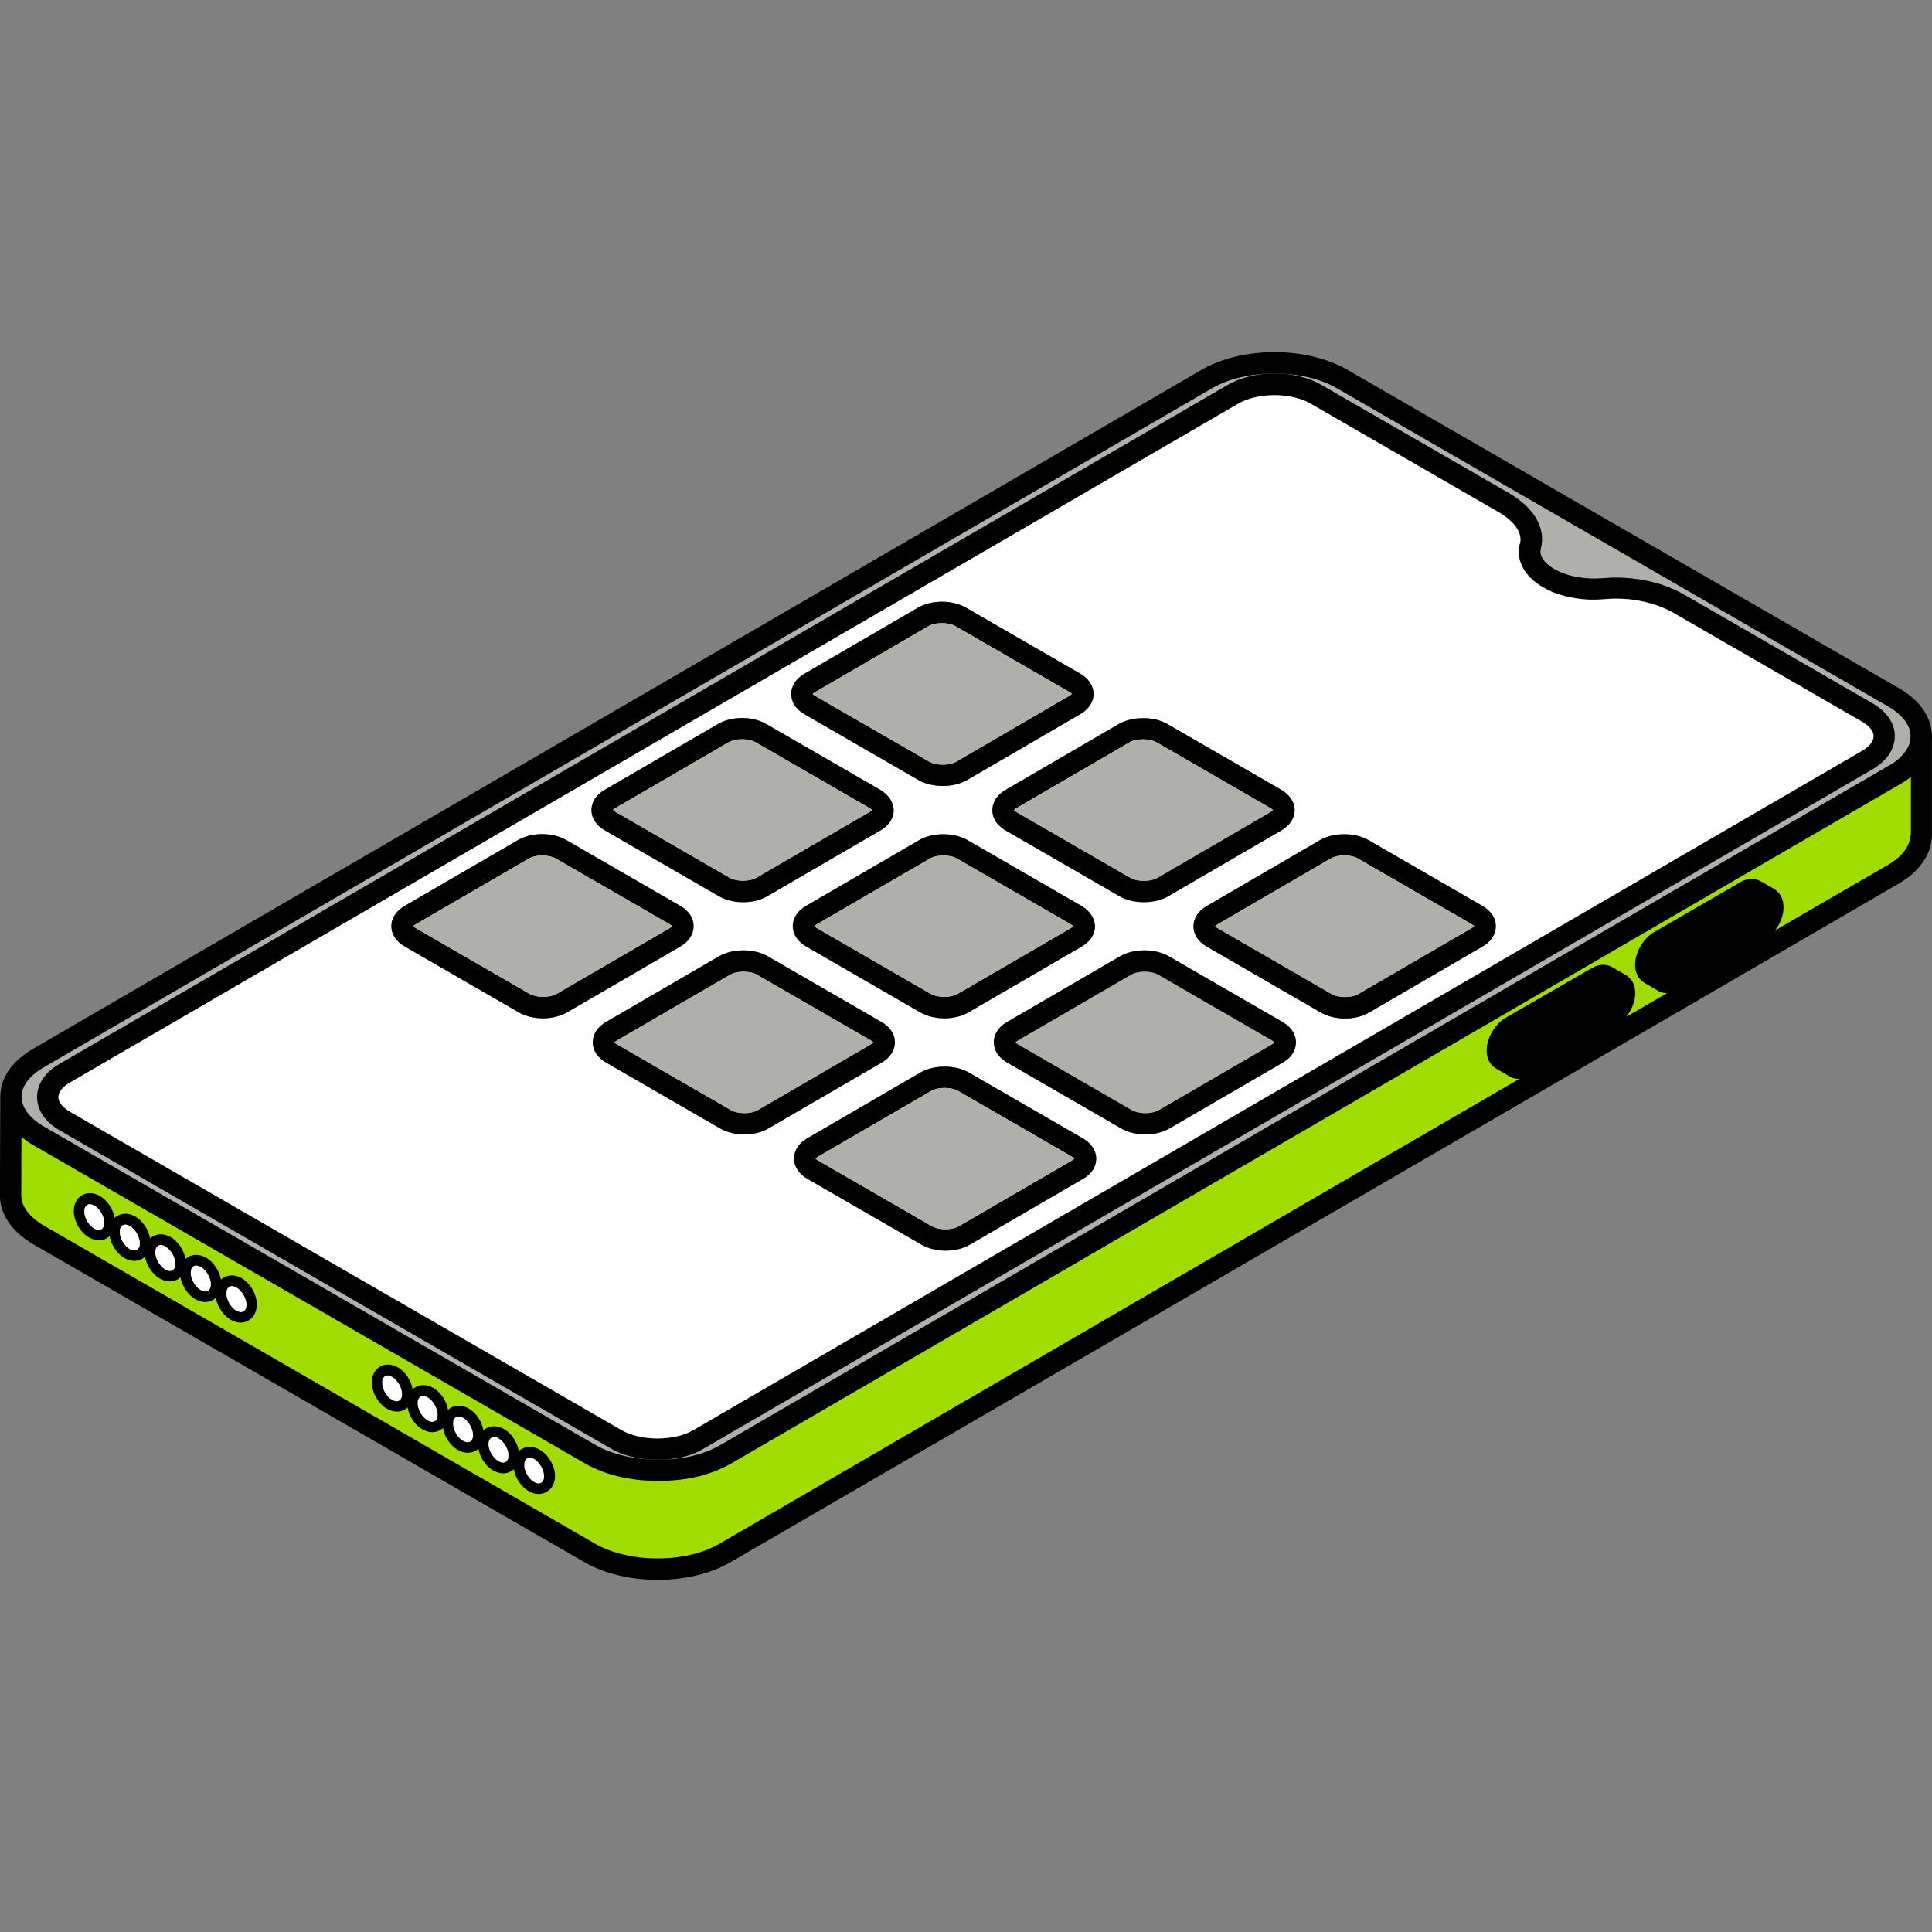 <?xml version="1.0" encoding="UTF-8"?>
<svg xmlns="http://www.w3.org/2000/svg" id="Layer_1" data-name="Layer 1" version="1.1" viewBox="0 0 1080 1080">
  <rect x="0" y="0" width="1080" height="1080" fill="#808080" stroke="none"/>
  <defs>
    <style>
      .cls-1 {
        fill: #adb6bb;
      }

      .cls-1, .cls-2, .cls-3, .cls-4, .cls-5 {
        stroke-width: 0px;
      }

      .cls-2 {
        fill: #000;
      }

      .cls-3 {
        fill: #afb0ab;
      }

      .cls-4 {
        fill: #a1dc00;
      }

      .cls-5 {
        fill: #fff;
      }
    </style>
  </defs>
  <path class="cls-3" d="M1068.05,411.15q0-.1,0,0c-.3-5.9-4.8-11.7-12.8-16.3l-308-177.8c-18.9-10.9-50.8-10.9-69.6,0L24.55,596.55c-7.7,4.5-12.1,10.1-12.5,15.8h0v.7c0,6.1,4.6,12.1,12.8,16.9l308,177.8c8.3,4.8,19.1,7.5,30.3,8.1-.3,0-.6,0-.9-.1h-.3c-.2,0-.4,0-.6-.1-.3,0-.6-.1-.9-.1-.6-.1-1.1-.1-1.6-.2-1-.2-2-.3-3.1-.5-.3-.1-.7-.1-1-.2-.2,0-.5-.1-.7-.2-.3-.1-.6-.1-.9-.2-.2,0-.3-.1-.5-.1-.3-.1-.6-.2-.9-.2-1.1-.3-2.2-.6-3.2-1-.4-.2-.9-.3-1.3-.5-.3-.1-.7-.3-1-.4-.3-.1-.7-.3-1-.4-.2-.1-.4-.2-.6-.3-.3-.1-.6-.3-.9-.4-.8-.4-1.7-.8-2.4-1.3L33.35,631.85c-8.1-4.7-12.6-11.3-12.6-18.6s4.4-13.8,12.5-18.5L686.35,215.15c14.6-8.5,37.6-8.5,52.3,0l105,60.6c14,8.1,20.6,19.5,17.7,30.7v.2c-1.1,3.8,1.7,8.1,7.4,11.4,7.2,4.2,17.6,6.1,27.8,5.1.6-.1,1.2-.1,1.8-.1,5.9-.4,11.9-.1,17.8.8h0c.8.1,1.7.3,2.5.4,1.7.3,3.3.7,4.9,1.1.8.2,1.6.4,2.4.6h0c1.6.5,3.2,1,4.7,1.5,3.9,1.4,7.5,3,10.9,5l105,60.6c4.1,2.4,7.2,5.2,9.4,8.3,2.1,3.1,3.3,6.6,3.3,10.3,0,7.3-4.4,13.8-12.5,18.5l-653.1,379.5c-.8.5-1.7.9-2.5,1.4-.3.1-.5.2-.8.4-.2.1-.5.2-.8.4-.2.1-.3.2-.5.2-.3.2-.7.3-1,.4-.6.2-1.3.5-1.9.7-.5.2-1,.3-1.4.5-.5.2-1,.3-1.5.4-.1,0-.2.1-.3.1-1,.3-2,.5-3,.7h-.2c-.6.1-1.1.2-1.7.3-.4.1-.9.2-1.3.2-.3.1-.6.1-.8.1-.4.1-.8.1-1.2.2h-.1c-.6.1-1.1.1-1.7.2-.5,0-1,.1-1.5.1h-.3c.7,0,1.4-.1,2.1-.1,1.3-.1,2.7-.2,4-.3.7-.1,1.4-.2,2.1-.3.5-.1,1.1-.2,1.6-.2,1.5-.2,3-.5,4.4-.8h0c.8-.2,1.6-.3,2.3-.5,5.4-1.3,10.4-3.3,14.8-5.8l515.8-299.8,137.2-79.7c.5-.3,1-.6,1.5-.9h.1c.7-.4,1.4-.9,2-1.3h0c.6-.5,1.2-.9,1.8-1.4h0c.3-.2.6-.5.9-.8.2-.2.5-.5.7-.7,3.6-3.6,5.6-7.5,5.6-11.5v-.7ZM363.15,815.85c1.5.1,2.9.2,4.4.2.9,0,1.8,0,2.8-.1-2.4.1-4.8.1-7.2-.1Z"></path>
  <path class="cls-2" d="M1055.95,401.35c-2.1-3.1-5.3-6-9.4-8.3l-105-60.6c-3.3-1.9-7-3.6-10.9-5-1.5-.6-3.1-1.1-4.7-1.5h0c-.8-.2-1.6-.4-2.4-.6-1.6-.4-3.3-.8-4.9-1.1-.8-.2-1.7-.3-2.5-.4h0c-5.9-.9-11.9-1.2-17.8-.8-.6,0-1.2.1-1.8.1-10.2,1-20.6-.9-27.8-5.1-5.7-3.3-8.5-7.6-7.4-11.4v-.2c2.9-11.2-3.8-22.6-17.7-30.7l-105-60.6c-14.7-8.5-37.6-8.5-52.3,0L33.25,594.75c-8.1,4.7-12.5,11.3-12.5,18.5,0,7.3,4.5,13.9,12.6,18.6l308,177.8c.8.5,1.6.9,2.4,1.3.3.2.6.3.9.4.2.1.4.2.6.3.3.2.7.3,1,.4.3.1.7.3,1,.4.4.2.9.3,1.3.5,1,.4,2.1.7,3.2,1,.3.1.6.2.9.2.2,0,.3.1.5.1.3.1.6.1.9.2.2.1.5.1.7.2.3.1.7.1,1,.2,1,.2,2,.4,3.1.5.5.1,1.1.2,1.6.2.3,0,.6.1.9.1.2,0,.4,0,.6.1h.3c.3,0,.6,0,.9.1,2.4.1,4.8.2,7.1.1h1.1c.5,0,1-.1,1.5-.1.6,0,1.1-.1,1.7-.2h.1c.4,0,.8-.1,1.2-.2.3,0,.6-.1.8-.1.4-.1.9-.1,1.3-.2.6-.1,1.1-.2,1.7-.3h.2c1-.2,2-.4,3-.7.1,0,.2-.1.3-.1.5-.1,1-.3,1.5-.4.5-.1,1-.3,1.4-.5.6-.2,1.3-.5,1.9-.7.3-.1.7-.3,1-.4.2-.1.4-.1.5-.2.3-.1.5-.2.8-.4.3-.1.5-.2.8-.4.9-.4,1.7-.9,2.5-1.4l653.1-379.6c8.1-4.7,12.5-11.3,12.5-18.5.1-3.6-1-7-3.2-10.2ZM1040.75,419.85l-653.1,379.6c-10.9,6.3-29.4,6.3-40.3,0L39.35,621.65c-4.3-2.5-6.7-5.5-6.7-8.3s2.4-5.8,6.6-8.2L692.35,225.55c5.4-3.2,12.8-4.7,20.1-4.7s14.7,1.6,20.2,4.7l105,60.6c1.1.7,2.2,1.3,3.2,2,1.7,1.2,3.1,2.4,4.3,3.6.5.5,1,1,1.4,1.5.1.2.3.3.4.5,1.3,1.7,2.2,3.3,2.6,4.8.1.3.2.6.2.9,0,.2.1.3.1.4.2,1,.2,1.9.1,2.7,0,.3-.1.6-.2.9-.9,3-.9,6.1-.2,9.1.1.5.2.9.4,1.4.4,1.4,1,2.7,1.8,4,.3.4.5.9.8,1.3,2.3,3.4,5.7,6.5,10.1,9,1,.6,2,1.1,3,1.6s2.1,1,3.2,1.4c.6.2,1.1.4,1.7.6.7.2,1.4.5,2.2.7.6.2,1.1.3,1.7.5,1.1.3,2.3.6,3.4.8.6.1,1.2.2,1.8.3h0c1.9.3,3.8.6,5.7.8.5,0,1,.1,1.5.1,1,.1,1.9.1,2.9.1h.1c2.6.1,5.2,0,7.8-.3,13.4-1.2,27.6,1.7,38.1,7.8l105,60.6c4.3,2.5,6.7,5.5,6.7,8.3-.1,2.9-2.5,5.9-6.7,8.3Z"></path>
  <path class="cls-5" d="M822.85,516.75l-63.7-36.8c-4-2.3-11.3-2.3-15.2,0l-63.4,36.9c-.7.4-1,.7-1.2,1,.2.2.6.6,1.3,1l63.7,36.8c4.1,2.4,11.2,2.4,15.2,0l63.4-36.9c.7-.4,1.1-.7,1.3-1-.3-.2-.7-.6-1.4-1ZM822.85,516.75l-63.7-36.8c-4-2.3-11.3-2.3-15.2,0l-63.4,36.9c-.7.4-1,.7-1.2,1,.2.2.6.6,1.3,1l63.7,36.8c4.1,2.4,11.2,2.4,15.2,0l63.4-36.9c.7-.4,1.1-.7,1.3-1-.3-.2-.7-.6-1.4-1ZM598.65,516.75l-63.7-36.8c-4-2.3-11.2-2.3-15.2,0l-63.3,36.8c-.7.4-1.1.7-1.3,1,.2.2.6.6,1.3,1l63.7,36.8c4.1,2.3,11.2,2.3,15.2,0l63.3-36.8c.7-.4,1.1-.7,1.2-1-.1-.2-.5-.6-1.2-1ZM710.35,451.85l-63.7-36.8c-4-2.3-11.3-2.3-15.2,0l-63.5,36.8c-.7.4-1.1.8-1.2,1,.2.2.6.6,1.3,1l63.7,36.8c4,2.3,11.2,2.3,15.2,0l63.4-36.9c.7-.4,1.1-.7,1.2-1-.1-.1-.4-.5-1.2-.9ZM822.85,516.75l-63.7-36.8c-4-2.3-11.3-2.3-15.2,0l-63.4,36.9c-.7.4-1,.7-1.2,1,.2.2.6.6,1.3,1l63.7,36.8c4.1,2.4,11.2,2.4,15.2,0l63.4-36.9c.7-.4,1.1-.7,1.3-1-.3-.2-.7-.6-1.4-1ZM822.85,516.75l-63.7-36.8c-4-2.3-11.3-2.3-15.2,0l-63.4,36.9c-.7.4-1,.7-1.2,1,.2.2.6.6,1.3,1l63.7,36.8c4.1,2.4,11.2,2.4,15.2,0l63.4-36.9c.7-.4,1.1-.7,1.3-1-.3-.2-.7-.6-1.4-1ZM598.65,516.75l-63.7-36.8c-4-2.3-11.2-2.3-15.2,0l-63.3,36.8c-.7.4-1.1.7-1.3,1,.2.2.6.6,1.3,1l63.7,36.8c4.1,2.3,11.2,2.3,15.2,0l63.3-36.8c.7-.4,1.1-.7,1.2-1-.1-.2-.5-.6-1.2-1ZM710.35,451.85l-63.7-36.8c-4-2.3-11.3-2.3-15.2,0l-63.5,36.8c-.7.4-1.1.8-1.2,1,.2.2.6.6,1.3,1l63.7,36.8c4,2.3,11.2,2.3,15.2,0l63.4-36.9c.7-.4,1.1-.7,1.2-1-.1-.1-.4-.5-1.2-.9ZM486.95,581.75l-63.7-36.8c-4-2.3-11.3-2.3-15.2,0l-63.3,36.8c-.7.4-1.1.7-1.3,1,.2.2.6.6,1.3,1l63.7,36.8c4.1,2.3,11.2,2.4,15.2,0l63.3-36.8c.7-.4,1.1-.7,1.2-1-.1-.3-.5-.6-1.2-1ZM598.65,516.75l-63.7-36.8c-4-2.3-11.2-2.3-15.2,0l-63.3,36.8c-.7.4-1.1.7-1.3,1,.2.2.6.6,1.3,1l63.7,36.8c4.1,2.3,11.2,2.3,15.2,0l63.3-36.8c.7-.4,1.1-.7,1.2-1-.1-.2-.5-.6-1.2-1ZM599.35,646.65l-63.7-36.8c-4-2.3-11.2-2.3-15.2,0l-63.3,36.8c-.7.4-1.1.7-1.3,1,.2.2.6.6,1.3,1l63.7,36.8c4.1,2.3,11.2,2.4,15.2,0l63.3-36.8c.7-.4,1.1-.7,1.3-1-.2-.2-.6-.6-1.3-1ZM710.35,451.85l-63.7-36.8c-4-2.3-11.3-2.3-15.2,0l-63.5,36.8c-.7.4-1.1.8-1.2,1,.2.2.6.6,1.3,1l63.7,36.8c4,2.3,11.2,2.3,15.2,0l63.4-36.9c.7-.4,1.1-.7,1.2-1-.1-.1-.4-.5-1.2-.9ZM822.85,516.75l-63.7-36.8c-4-2.3-11.3-2.3-15.2,0l-63.4,36.9c-.7.4-1,.7-1.2,1,.2.2.6.6,1.3,1l63.7,36.8c4.1,2.4,11.2,2.4,15.2,0l63.4-36.9c.7-.4,1.1-.7,1.3-1-.3-.2-.7-.6-1.4-1ZM822.85,516.75l-63.7-36.8c-4-2.3-11.3-2.3-15.2,0l-63.4,36.9c-.7.4-1,.7-1.2,1,.2.2.6.6,1.3,1l63.7,36.8c4.1,2.4,11.2,2.4,15.2,0l63.4-36.9c.7-.4,1.1-.7,1.3-1-.3-.2-.7-.6-1.4-1ZM599.35,646.65l-63.7-36.8c-4-2.3-11.2-2.3-15.2,0l-63.3,36.8c-.7.4-1.1.7-1.3,1,.2.2.6.6,1.3,1l63.7,36.8c4.1,2.3,11.2,2.4,15.2,0l63.3-36.8c.7-.4,1.1-.7,1.3-1-.2-.2-.6-.6-1.3-1ZM486.95,581.75l-63.7-36.8c-4-2.3-11.3-2.3-15.2,0l-63.3,36.8c-.7.4-1.1.7-1.3,1,.2.2.6.6,1.3,1l63.7,36.8c4.1,2.3,11.2,2.4,15.2,0l63.3-36.8c.7-.4,1.1-.7,1.2-1-.1-.3-.5-.6-1.2-1ZM598.65,516.75l-63.7-36.8c-4-2.3-11.2-2.3-15.2,0l-63.3,36.8c-.7.4-1.1.7-1.3,1,.2.2.6.6,1.3,1l63.7,36.8c4.1,2.3,11.2,2.3,15.2,0l63.3-36.8c.7-.4,1.1-.7,1.2-1-.1-.2-.5-.6-1.2-1ZM710.35,451.85l-63.7-36.8c-4-2.3-11.3-2.3-15.2,0l-63.5,36.8c-.7.4-1.1.8-1.2,1,.2.2.6.6,1.3,1l63.7,36.8c4,2.3,11.2,2.3,15.2,0l63.4-36.9c.7-.4,1.1-.7,1.2-1-.1-.1-.4-.5-1.2-.9ZM374.45,516.75l-63.8-36.8c-4.1-2.3-11.2-2.3-15.2,0l-63.3,36.8c-.7.4-1,.7-1.3,1,.2.2.6.6,1.3,1l63.7,36.8c4.1,2.3,11.2,2.3,15.2,0l63.3-36.8c.7-.4,1-.8,1.2-1,0-.2-.4-.6-1.1-1ZM486.15,451.85l-63.7-36.8c-4.1-2.3-11.2-2.3-15.2,0l-63.3,36.8c-.6.4-1,.7-1.3,1,.2.2.6.6,1.3,1l63.8,36.8c4.1,2.3,11.2,2.3,15.2,0l63.3-36.8c.7-.4,1.1-.7,1.2-1-.2-.2-.5-.6-1.3-1ZM486.95,581.75l-63.7-36.8c-4-2.3-11.3-2.3-15.2,0l-63.3,36.8c-.7.4-1.1.7-1.3,1,.2.2.6.6,1.3,1l63.7,36.8c4.1,2.3,11.2,2.4,15.2,0l63.3-36.8c.7-.4,1.1-.7,1.2-1-.1-.3-.5-.6-1.2-1ZM598.65,516.75l-63.7-36.8c-4-2.3-11.2-2.3-15.2,0l-63.3,36.8c-.7.4-1.1.7-1.3,1,.2.2.6.6,1.3,1l63.7,36.8c4.1,2.3,11.2,2.3,15.2,0l63.3-36.8c.7-.4,1.1-.7,1.2-1-.1-.2-.5-.6-1.2-1ZM599.35,646.65l-63.7-36.8c-4-2.3-11.2-2.3-15.2,0l-63.3,36.8c-.7.4-1.1.7-1.3,1,.2.2.6.6,1.3,1l63.7,36.8c4.1,2.3,11.2,2.4,15.2,0l63.3-36.8c.7-.4,1.1-.7,1.3-1-.2-.2-.6-.6-1.3-1ZM710.35,451.85l-63.7-36.8c-4-2.3-11.3-2.3-15.2,0l-63.5,36.8c-.7.4-1.1.8-1.2,1,.2.2.6.6,1.3,1l63.7,36.8c4,2.3,11.2,2.3,15.2,0l63.4-36.9c.7-.4,1.1-.7,1.2-1-.1-.1-.4-.5-1.2-.9ZM822.85,516.75l-63.7-36.8c-4-2.3-11.3-2.3-15.2,0l-63.4,36.9c-.7.4-1,.7-1.2,1,.2.2.6.6,1.3,1l63.7,36.8c4.1,2.4,11.2,2.4,15.2,0l63.4-36.9c.7-.4,1.1-.7,1.3-1-.3-.2-.7-.6-1.4-1ZM822.85,516.75l-63.7-36.8c-4-2.3-11.3-2.3-15.2,0l-63.4,36.9c-.7.4-1,.7-1.2,1,.2.2.6.6,1.3,1l63.7,36.8c4.1,2.4,11.2,2.4,15.2,0l63.4-36.9c.7-.4,1.1-.7,1.3-1-.3-.2-.7-.6-1.4-1ZM599.35,646.65l-63.7-36.8c-4-2.3-11.2-2.3-15.2,0l-63.3,36.8c-.7.4-1.1.7-1.3,1,.2.2.6.6,1.3,1l63.7,36.8c4.1,2.3,11.2,2.4,15.2,0l63.3-36.8c.7-.4,1.1-.7,1.3-1-.2-.2-.6-.6-1.3-1ZM486.95,581.75l-63.7-36.8c-4-2.3-11.3-2.3-15.2,0l-63.3,36.8c-.7.4-1.1.7-1.3,1,.2.2.6.6,1.3,1l63.7,36.8c4.1,2.3,11.2,2.4,15.2,0l63.3-36.8c.7-.4,1.1-.7,1.2-1-.1-.3-.5-.6-1.2-1ZM374.45,516.75l-63.8-36.8c-4.1-2.3-11.2-2.3-15.2,0l-63.3,36.8c-.7.4-1,.7-1.3,1,.2.2.6.6,1.3,1l63.7,36.8c4.1,2.3,11.2,2.3,15.2,0l63.3-36.8c.7-.4,1-.8,1.2-1,0-.2-.4-.6-1.1-1ZM486.15,451.85l-63.7-36.8c-4.1-2.3-11.2-2.3-15.2,0l-63.3,36.8c-.6.4-1,.7-1.3,1,.2.2.6.6,1.3,1l63.8,36.8c4.1,2.3,11.2,2.3,15.2,0l63.3-36.8c.7-.4,1.1-.7,1.2-1-.2-.2-.5-.6-1.3-1ZM598.65,516.75l-63.7-36.8c-4-2.3-11.2-2.3-15.2,0l-63.3,36.8c-.7.4-1.1.7-1.3,1,.2.2.6.6,1.3,1l63.7,36.8c4.1,2.3,11.2,2.3,15.2,0l63.3-36.8c.7-.4,1.1-.7,1.2-1-.1-.2-.5-.6-1.2-1ZM710.35,451.85l-63.7-36.8c-4-2.3-11.3-2.3-15.2,0l-63.5,36.8c-.7.4-1.1.8-1.2,1,.2.2.6.6,1.3,1l63.7,36.8c4,2.3,11.2,2.3,15.2,0l63.4-36.9c.7-.4,1.1-.7,1.2-1-.1-.1-.4-.5-1.2-.9ZM374.45,516.75l-63.8-36.8c-4.1-2.3-11.2-2.3-15.2,0l-63.3,36.8c-.7.4-1,.7-1.3,1,.2.2.6.6,1.3,1l63.7,36.8c4.1,2.3,11.2,2.3,15.2,0l63.3-36.8c.7-.4,1-.8,1.2-1,0-.2-.4-.6-1.1-1ZM486.15,451.85l-63.7-36.8c-4.1-2.3-11.2-2.3-15.2,0l-63.3,36.8c-.6.4-1,.7-1.3,1,.2.2.6.6,1.3,1l63.8,36.8c4.1,2.3,11.2,2.3,15.2,0l63.3-36.8c.7-.4,1.1-.7,1.2-1-.2-.2-.5-.6-1.3-1ZM486.95,581.75l-63.7-36.8c-4-2.3-11.3-2.3-15.2,0l-63.3,36.8c-.7.4-1.1.7-1.3,1,.2.2.6.6,1.3,1l63.7,36.8c4.1,2.3,11.2,2.4,15.2,0l63.3-36.8c.7-.4,1.1-.7,1.2-1-.1-.3-.5-.6-1.2-1ZM597.95,386.85l-63.7-36.8c-4.1-2.4-11.2-2.4-15.2,0l-63.5,36.9c-.7.4-1.1.7-1.3,1,.2.2.6.6,1.3,1l63.7,36.8c4,2.3,11.2,2.3,15.2,0l63.4-36.9c.7-.4,1.1-.7,1.2-1,0-.2-.4-.5-1.1-1ZM598.65,516.75l-63.7-36.8c-4-2.3-11.2-2.3-15.2,0l-63.3,36.8c-.7.4-1.1.7-1.3,1,.2.2.6.6,1.3,1l63.7,36.8c4.1,2.3,11.2,2.3,15.2,0l63.3-36.8c.7-.4,1.1-.7,1.2-1-.1-.2-.5-.6-1.2-1ZM599.35,646.65l-63.7-36.8c-4-2.3-11.2-2.3-15.2,0l-63.3,36.8c-.7.4-1.1.7-1.3,1,.2.2.6.6,1.3,1l63.7,36.8c4.1,2.3,11.2,2.4,15.2,0l63.3-36.8c.7-.4,1.1-.7,1.3-1-.2-.2-.6-.6-1.3-1ZM710.35,451.85l-63.7-36.8c-4-2.3-11.3-2.3-15.2,0l-63.5,36.8c-.7.4-1.1.8-1.2,1,.2.2.6.6,1.3,1l63.7,36.8c4,2.3,11.2,2.3,15.2,0l63.4-36.9c.7-.4,1.1-.7,1.2-1-.1-.1-.4-.5-1.2-.9ZM822.85,516.75l-63.7-36.8c-4-2.3-11.3-2.3-15.2,0l-63.4,36.9c-.7.4-1,.7-1.2,1,.2.2.6.6,1.3,1l63.7,36.8c4.1,2.4,11.2,2.4,15.2,0l63.4-36.9c.7-.4,1.1-.7,1.3-1-.3-.2-.7-.6-1.4-1ZM822.85,516.75l-63.7-36.8c-4-2.3-11.3-2.3-15.2,0l-63.4,36.9c-.7.4-1,.7-1.2,1,.2.2.6.6,1.3,1l63.7,36.8c4.1,2.4,11.2,2.4,15.2,0l63.4-36.9c.7-.4,1.1-.7,1.3-1-.3-.2-.7-.6-1.4-1ZM599.35,646.65l-63.7-36.8c-4-2.3-11.2-2.3-15.2,0l-63.3,36.8c-.7.4-1.1.7-1.3,1,.2.2.6.6,1.3,1l63.7,36.8c4.1,2.3,11.2,2.4,15.2,0l63.3-36.8c.7-.4,1.1-.7,1.3-1-.2-.2-.6-.6-1.3-1ZM486.95,581.75l-63.7-36.8c-4-2.3-11.3-2.3-15.2,0l-63.3,36.8c-.7.4-1.1.7-1.3,1,.2.2.6.6,1.3,1l63.7,36.8c4.1,2.3,11.2,2.4,15.2,0l63.3-36.8c.7-.4,1.1-.7,1.2-1-.1-.3-.5-.6-1.2-1ZM374.45,516.75l-63.8-36.8c-4.1-2.3-11.2-2.3-15.2,0l-63.3,36.8c-.7.4-1,.7-1.3,1,.2.2.6.6,1.3,1l63.7,36.8c4.1,2.3,11.2,2.3,15.2,0l63.3-36.8c.7-.4,1-.8,1.2-1,0-.2-.4-.6-1.1-1ZM486.15,451.85l-63.7-36.8c-4.1-2.3-11.2-2.3-15.2,0l-63.3,36.8c-.6.4-1,.7-1.3,1,.2.2.6.6,1.3,1l63.8,36.8c4.1,2.3,11.2,2.3,15.2,0l63.3-36.8c.7-.4,1.1-.7,1.2-1-.2-.2-.5-.6-1.3-1ZM597.95,386.85l-63.7-36.8c-4.1-2.4-11.2-2.4-15.2,0l-63.5,36.9c-.7.4-1.1.7-1.3,1,.2.2.6.6,1.3,1l63.7,36.8c4,2.3,11.2,2.3,15.2,0l63.4-36.9c.7-.4,1.1-.7,1.2-1,0-.2-.4-.5-1.1-1ZM598.65,516.75l-63.7-36.8c-4-2.3-11.2-2.3-15.2,0l-63.3,36.8c-.7.4-1.1.7-1.3,1,.2.2.6.6,1.3,1l63.7,36.8c4.1,2.3,11.2,2.3,15.2,0l63.3-36.8c.7-.4,1.1-.7,1.2-1-.1-.2-.5-.6-1.2-1ZM710.35,451.85l-63.7-36.8c-4-2.3-11.3-2.3-15.2,0l-63.5,36.8c-.7.4-1.1.8-1.2,1,.2.2.6.6,1.3,1l63.7,36.8c4,2.3,11.2,2.3,15.2,0l63.4-36.9c.7-.4,1.1-.7,1.2-1-.1-.1-.4-.5-1.2-.9ZM1040.65,403.35l-105-60.6c-10.5-6-24.7-9-38.1-7.8-2.6.2-5.2.3-7.8.3h-.1c-1,0-1.9-.1-2.9-.1-.5,0-1-.1-1.5-.1-1.9-.2-3.9-.4-5.7-.8h0c-.6-.1-1.2-.2-1.8-.3-1.1-.2-2.3-.5-3.4-.8-.6-.2-1.1-.3-1.7-.5-.7-.2-1.5-.5-2.2-.7-.6-.2-1.1-.4-1.7-.6-1.1-.4-2.2-.9-3.2-1.4s-2-1-3-1.6c-4.4-2.5-7.8-5.6-10.1-9-.3-.4-.6-.9-.8-1.3-.8-1.3-1.4-2.7-1.8-4-.2-.5-.3-.9-.4-1.4-.7-3-.7-6.1.2-9.1.1-.3.1-.6.2-.9.1-.8.1-1.7-.1-2.7,0-.1-.1-.3-.1-.4-.1-.3-.1-.6-.2-.9-.5-1.5-1.3-3.2-2.6-4.8-.1-.2-.3-.3-.4-.5-.4-.5-.9-1-1.4-1.5-1.2-1.2-2.6-2.4-4.3-3.6-1-.7-2-1.4-3.2-2l-105-60.6c-5.5-3.2-12.8-4.7-20.2-4.7-7.3,0-14.7,1.6-20.1,4.7L39.25,605.05c-4.2,2.4-6.6,5.4-6.6,8.2s2.4,5.8,6.7,8.3l308,177.8c11,6.3,29.4,6.3,40.3,0l653.1-379.6c4.2-2.4,6.6-5.4,6.5-8.2.1-2.7-2.3-5.7-6.6-8.2ZM652.55,404.75l63.7,36.8c2.3,1.4,4.2,3.1,5.4,5,1.3,1.9,1.9,4.1,1.9,6.3,0,4.5-2.7,8.6-7.3,11.3l-63.3,36.8c-3.8,2.2-8.7,3.3-13.6,3.3s-9.8-1.1-13.6-3.3l-63.7-36.8c-4.7-2.7-7.4-6.8-7.4-11.3s2.7-8.6,7.3-11.3l63.4-36.9c7.7-4.3,19.6-4.3,27.2.1ZM611.95,517.75c0,4.5-2.7,8.6-7.3,11.3l-63.3,36.8c-3.9,2.3-8.7,3.4-13.6,3.4-4.8,0-9.7-1.1-13.6-3.4l-63.7-36.8c-4.7-2.7-7.4-6.8-7.4-11.3,0-4.4,2.7-8.6,7.3-11.3l63.3-36.8c7.6-4.4,19.5-4.4,27.1,0l63.7,36.8c2.3,1.4,4.2,3.1,5.4,5,1.5,1.9,2.1,4.1,2.1,6.3ZM449.55,376.65l63.4-36.9c7.7-4.5,19.4-4.5,27.1,0l63.7,36.8c4.7,2.7,7.4,6.8,7.4,11.3s-2.7,8.6-7.3,11.3l-63.4,36.9c-3.8,2.2-8.7,3.3-13.6,3.3s-9.8-1.1-13.6-3.3l-63.7-36.8c-4.7-2.7-7.4-6.8-7.4-11.3.1-4.5,2.7-8.6,7.4-11.3ZM337.85,441.55l63.3-36.8c7.7-4.5,19.4-4.5,27.1,0l63.7,36.8c2.3,1.4,4.2,3.1,5.4,5,1.3,1.9,1.9,4.1,1.9,6.3,0,4.5-2.7,8.6-7.3,11.3l-63.1,36.8c-3.9,2.2-8.7,3.4-13.6,3.4-4.8,0-9.7-1.1-13.6-3.4l-63.7-36.8c-4.7-2.7-7.4-6.9-7.4-11.3,0-4.5,2.7-8.6,7.3-11.3ZM303.55,569.25c-4.8,0-9.7-1.1-13.6-3.4l-63.7-36.8c-4.7-2.7-7.4-6.8-7.4-11.3,0-4.4,2.7-8.5,7.4-11.3l63.3-36.8c7.7-4.5,19.4-4.5,27.2,0l63.7,36.8c4.7,2.7,7.4,6.8,7.4,11.3s-2.7,8.6-7.3,11.3l-63.3,36.8c-4,2.2-8.8,3.4-13.7,3.4ZM416.05,634.15c-4.8,0-9.7-1.1-13.6-3.4l-63.7-36.8c-4.7-2.7-7.4-6.8-7.4-11.3,0-4.4,2.7-8.6,7.3-11.3l63.3-36.8c7.6-4.4,19.5-4.4,27.2,0l63.7,36.8c4.7,2.7,7.4,6.8,7.4,11.3s-2.7,8.6-7.3,11.3l-63.3,36.8c-3.9,2.3-8.8,3.4-13.6,3.4ZM605.45,658.85l-63.3,36.8c-3.9,2.2-8.7,3.4-13.6,3.4-4.8,0-9.7-1.1-13.6-3.4l-63.8-36.7c-4.7-2.7-7.4-6.8-7.4-11.3,0-4.4,2.7-8.6,7.3-11.3l63.3-36.8c7.6-4.4,19.5-4.4,27.1,0l63.7,36.8h0c4.7,2.7,7.4,6.8,7.4,11.3.2,4.4-2.5,8.5-7.1,11.2ZM717.15,593.95l-63.3,36.8c-3.9,2.2-8.7,3.4-13.6,3.4-4.8,0-9.7-1.1-13.6-3.4l-63.7-36.8c-4.7-2.7-7.4-6.8-7.4-11.3,0-4.4,2.7-8.6,7.3-11.3l63.3-36.8c7.6-4.4,19.5-4.4,27.2,0l63.7,36.8c4.7,2.7,7.4,6.8,7.4,11.3s-2.6,8.6-7.3,11.3ZM828.85,529.05l-63.4,36.9c-3.9,2.3-8.7,3.4-13.6,3.4-4.8,0-9.7-1.1-13.6-3.4l-63.7-36.8c-4.7-2.7-7.4-6.8-7.4-11.3s2.7-8.6,7.3-11.3l63.4-36.9c7.6-4.4,19.5-4.4,27.2,0l63.7,36.8c2.3,1.4,4.2,3.1,5.5,5s1.9,4.1,1.9,6.3c.1,4.5-2.6,8.6-7.3,11.3ZM822.85,516.75l-63.7-36.8c-4-2.3-11.3-2.3-15.2,0l-63.4,36.9c-.7.4-1,.7-1.2,1,.2.2.6.6,1.3,1l63.7,36.8c4.1,2.4,11.2,2.4,15.2,0l63.4-36.9c.7-.4,1.1-.7,1.3-1-.3-.2-.7-.6-1.4-1ZM568.05,453.85l63.7,36.8c4,2.3,11.2,2.3,15.2,0l63.4-36.9c.7-.4,1.1-.7,1.2-1-.2-.2-.6-.6-1.3-1l-63.7-36.8c-4-2.3-11.3-2.3-15.2,0l-63.4,36.9c-.7.4-1.1.8-1.2,1,.2.2.6.6,1.3,1ZM599.35,646.65l-63.7-36.8c-4-2.3-11.2-2.3-15.2,0l-63.3,36.8c-.7.4-1.1.7-1.3,1,.2.2.6.6,1.3,1l63.7,36.8c4.1,2.3,11.2,2.4,15.2,0l63.3-36.8c.7-.4,1.1-.7,1.3-1-.2-.2-.6-.6-1.3-1ZM598.65,516.75l-63.7-36.8c-4-2.3-11.2-2.3-15.2,0l-63.3,36.8c-.7.4-1.1.7-1.3,1,.2.2.6.6,1.3,1l63.7,36.8c4.1,2.3,11.2,2.3,15.2,0l63.3-36.8c.7-.4,1.1-.7,1.2-1-.1-.2-.5-.6-1.2-1ZM455.55,388.95l63.7,36.8c4,2.3,11.2,2.3,15.2,0l63.4-36.9c.7-.4,1.1-.7,1.2-1-.2-.2-.6-.6-1.3-1l-63.7-36.8c-4.1-2.4-11.2-2.4-15.2,0l-63.3,36.9c-.7.4-1.1.7-1.3,1,.2.2.6.5,1.3,1ZM486.95,581.75l-63.7-36.8c-4-2.3-11.3-2.3-15.2,0l-63.3,36.8c-.7.4-1.1.7-1.3,1,.2.2.6.6,1.3,1l63.7,36.8c4.1,2.3,11.2,2.4,15.2,0l63.3-36.8c.7-.4,1.1-.7,1.2-1-.1-.3-.5-.6-1.2-1ZM343.95,453.75l63.8,36.8c4.1,2.3,11.2,2.3,15.2,0l63.3-36.8c.7-.4,1.1-.7,1.2-1-.2-.2-.6-.6-1.3-1l-63.7-36.8c-4.1-2.3-11.2-2.3-15.2,0l-63.3,36.8c-.6.4-1,.7-1.3,1,.2.3.6.6,1.3,1ZM374.45,516.75l-63.8-36.8c-4.1-2.3-11.2-2.3-15.2,0l-63.3,36.8c-.7.4-1,.7-1.3,1,.2.2.6.6,1.3,1l63.7,36.8c4.1,2.3,11.2,2.3,15.2,0l63.3-36.8c.7-.4,1-.8,1.2-1,0-.2-.4-.6-1.1-1ZM710.35,451.85l-63.7-36.8c-4-2.3-11.3-2.3-15.2,0l-63.5,36.8c-.7.4-1.1.8-1.2,1,.2.2.6.6,1.3,1l63.7,36.8c4,2.3,11.2,2.3,15.2,0l63.4-36.9c.7-.4,1.1-.7,1.2-1-.1-.1-.4-.5-1.2-.9ZM598.65,516.75l-63.7-36.8c-4-2.3-11.2-2.3-15.2,0l-63.3,36.8c-.7.4-1.1.7-1.3,1,.2.2.6.6,1.3,1l63.7,36.8c4.1,2.3,11.2,2.3,15.2,0l63.3-36.8c.7-.4,1.1-.7,1.2-1-.1-.2-.5-.6-1.2-1ZM597.95,386.85l-63.7-36.8c-4.1-2.4-11.2-2.4-15.2,0l-63.5,36.9c-.7.4-1.1.7-1.3,1,.2.2.6.6,1.3,1l63.7,36.8c4,2.3,11.2,2.3,15.2,0l63.4-36.9c.7-.4,1.1-.7,1.2-1,0-.2-.4-.5-1.1-1ZM486.15,451.85l-63.7-36.8c-4.1-2.3-11.2-2.3-15.2,0l-63.3,36.8c-.6.4-1,.7-1.3,1,.2.2.6.6,1.3,1l63.8,36.8c4.1,2.3,11.2,2.3,15.2,0l63.3-36.8c.7-.4,1.1-.7,1.2-1-.2-.2-.5-.6-1.3-1ZM374.45,516.75l-63.8-36.8c-4.1-2.3-11.2-2.3-15.2,0l-63.3,36.8c-.7.4-1,.7-1.3,1,.2.2.6.6,1.3,1l63.7,36.8c4.1,2.3,11.2,2.3,15.2,0l63.3-36.8c.7-.4,1-.8,1.2-1,0-.2-.4-.6-1.1-1ZM486.95,581.75l-63.7-36.8c-4-2.3-11.3-2.3-15.2,0l-63.3,36.8c-.7.4-1.1.7-1.3,1,.2.2.6.6,1.3,1l63.7,36.8c4.1,2.3,11.2,2.4,15.2,0l63.3-36.8c.7-.4,1.1-.7,1.2-1-.1-.3-.5-.6-1.2-1ZM599.35,646.65l-63.7-36.8c-4-2.3-11.2-2.3-15.2,0l-63.3,36.8c-.7.4-1.1.7-1.3,1,.2.2.6.6,1.3,1l63.7,36.8c4.1,2.3,11.2,2.4,15.2,0l63.3-36.8c.7-.4,1.1-.7,1.3-1-.2-.2-.6-.6-1.3-1ZM822.85,516.75l-63.7-36.8c-4-2.3-11.3-2.3-15.2,0l-63.4,36.9c-.7.4-1,.7-1.2,1,.2.2.6.6,1.3,1l63.7,36.8c4.1,2.4,11.2,2.4,15.2,0l63.4-36.9c.7-.4,1.1-.7,1.3-1-.3-.2-.7-.6-1.4-1ZM822.85,516.75l-63.7-36.8c-4-2.3-11.3-2.3-15.2,0l-63.4,36.9c-.7.4-1,.7-1.2,1,.2.2.6.6,1.3,1l63.7,36.8c4.1,2.4,11.2,2.4,15.2,0l63.4-36.9c.7-.4,1.1-.7,1.3-1-.3-.2-.7-.6-1.4-1ZM710.35,451.85l-63.7-36.8c-4-2.3-11.3-2.3-15.2,0l-63.5,36.8c-.7.4-1.1.8-1.2,1,.2.2.6.6,1.3,1l63.7,36.8c4,2.3,11.2,2.3,15.2,0l63.4-36.9c.7-.4,1.1-.7,1.2-1-.1-.1-.4-.5-1.2-.9ZM599.35,646.65l-63.7-36.8c-4-2.3-11.2-2.3-15.2,0l-63.3,36.8c-.7.4-1.1.7-1.3,1,.2.2.6.6,1.3,1l63.7,36.8c4.1,2.3,11.2,2.4,15.2,0l63.3-36.8c.7-.4,1.1-.7,1.3-1-.2-.2-.6-.6-1.3-1ZM598.65,516.75l-63.7-36.8c-4-2.3-11.2-2.3-15.2,0l-63.3,36.8c-.7.4-1.1.7-1.3,1,.2.2.6.6,1.3,1l63.7,36.8c4.1,2.3,11.2,2.3,15.2,0l63.3-36.8c.7-.4,1.1-.7,1.2-1-.1-.2-.5-.6-1.2-1ZM597.95,386.85l-63.7-36.8c-4.1-2.4-11.2-2.4-15.2,0l-63.5,36.9c-.7.4-1.1.7-1.3,1,.2.2.6.6,1.3,1l63.7,36.8c4,2.3,11.2,2.3,15.2,0l63.4-36.9c.7-.4,1.1-.7,1.2-1,0-.2-.4-.5-1.1-1ZM486.95,581.75l-63.7-36.8c-4-2.3-11.3-2.3-15.2,0l-63.3,36.8c-.7.4-1.1.7-1.3,1,.2.2.6.6,1.3,1l63.7,36.8c4.1,2.3,11.2,2.4,15.2,0l63.3-36.8c.7-.4,1.1-.7,1.2-1-.1-.3-.5-.6-1.2-1ZM486.15,451.85l-63.7-36.8c-4.1-2.3-11.2-2.3-15.2,0l-63.3,36.8c-.6.4-1,.7-1.3,1,.2.2.6.6,1.3,1l63.8,36.8c4.1,2.3,11.2,2.3,15.2,0l63.3-36.8c.7-.4,1.1-.7,1.2-1-.2-.2-.5-.6-1.3-1ZM374.45,516.75l-63.8-36.8c-4.1-2.3-11.2-2.3-15.2,0l-63.3,36.8c-.7.4-1,.7-1.3,1,.2.2.6.6,1.3,1l63.7,36.8c4.1,2.3,11.2,2.3,15.2,0l63.3-36.8c.7-.4,1-.8,1.2-1,0-.2-.4-.6-1.1-1ZM710.35,451.85l-63.7-36.8c-4-2.3-11.3-2.3-15.2,0l-63.5,36.8c-.7.4-1.1.8-1.2,1,.2.2.6.6,1.3,1l63.7,36.8c4,2.3,11.2,2.3,15.2,0l63.4-36.9c.7-.4,1.1-.7,1.2-1-.1-.1-.4-.5-1.2-.9ZM598.65,516.75l-63.7-36.8c-4-2.3-11.2-2.3-15.2,0l-63.3,36.8c-.7.4-1.1.7-1.3,1,.2.2.6.6,1.3,1l63.7,36.8c4.1,2.3,11.2,2.3,15.2,0l63.3-36.8c.7-.4,1.1-.7,1.2-1-.1-.2-.5-.6-1.2-1ZM374.45,516.75l-63.8-36.8c-4.1-2.3-11.2-2.3-15.2,0l-63.3,36.8c-.7.4-1,.7-1.3,1,.2.2.6.6,1.3,1l63.7,36.8c4.1,2.3,11.2,2.3,15.2,0l63.3-36.8c.7-.4,1-.8,1.2-1,0-.2-.4-.6-1.1-1ZM486.95,581.75l-63.7-36.8c-4-2.3-11.3-2.3-15.2,0l-63.3,36.8c-.7.4-1.1.7-1.3,1,.2.2.6.6,1.3,1l63.7,36.8c4.1,2.3,11.2,2.4,15.2,0l63.3-36.8c.7-.4,1.1-.7,1.2-1-.1-.3-.5-.6-1.2-1ZM599.35,646.65l-63.7-36.8c-4-2.3-11.2-2.3-15.2,0l-63.3,36.8c-.7.4-1.1.7-1.3,1,.2.2.6.6,1.3,1l63.7,36.8c4.1,2.3,11.2,2.4,15.2,0l63.3-36.8c.7-.4,1.1-.7,1.3-1-.2-.2-.6-.6-1.3-1ZM822.85,516.75l-63.7-36.8c-4-2.3-11.3-2.3-15.2,0l-63.4,36.9c-.7.4-1,.7-1.2,1,.2.2.6.6,1.3,1l63.7,36.8c4.1,2.4,11.2,2.4,15.2,0l63.4-36.9c.7-.4,1.1-.7,1.3-1-.3-.2-.7-.6-1.4-1ZM822.85,516.75l-63.7-36.8c-4-2.3-11.3-2.3-15.2,0l-63.4,36.9c-.7.4-1,.7-1.2,1,.2.2.6.6,1.3,1l63.7,36.8c4.1,2.4,11.2,2.4,15.2,0l63.4-36.9c.7-.4,1.1-.7,1.3-1-.3-.2-.7-.6-1.4-1ZM710.35,451.85l-63.7-36.8c-4-2.3-11.3-2.3-15.2,0l-63.5,36.8c-.7.4-1.1.8-1.2,1,.2.2.6.6,1.3,1l63.7,36.8c4,2.3,11.2,2.3,15.2,0l63.4-36.9c.7-.4,1.1-.7,1.2-1-.1-.1-.4-.5-1.2-.9ZM599.35,646.65l-63.7-36.8c-4-2.3-11.2-2.3-15.2,0l-63.3,36.8c-.7.4-1.1.7-1.3,1,.2.2.6.6,1.3,1l63.7,36.8c4.1,2.3,11.2,2.4,15.2,0l63.3-36.8c.7-.4,1.1-.7,1.3-1-.2-.2-.6-.6-1.3-1ZM598.65,516.75l-63.7-36.8c-4-2.3-11.2-2.3-15.2,0l-63.3,36.8c-.7.4-1.1.7-1.3,1,.2.2.6.6,1.3,1l63.7,36.8c4.1,2.3,11.2,2.3,15.2,0l63.3-36.8c.7-.4,1.1-.7,1.2-1-.1-.2-.5-.6-1.2-1ZM486.95,581.75l-63.7-36.8c-4-2.3-11.3-2.3-15.2,0l-63.3,36.8c-.7.4-1.1.7-1.3,1,.2.2.6.6,1.3,1l63.7,36.8c4.1,2.3,11.2,2.4,15.2,0l63.3-36.8c.7-.4,1.1-.7,1.2-1-.1-.3-.5-.6-1.2-1ZM374.45,516.75l-63.8-36.8c-4.1-2.3-11.2-2.3-15.2,0l-63.3,36.8c-.7.4-1,.7-1.3,1,.2.2.6.6,1.3,1l63.7,36.8c4.1,2.3,11.2,2.3,15.2,0l63.3-36.8c.7-.4,1-.8,1.2-1,0-.2-.4-.6-1.1-1ZM710.35,451.85l-63.7-36.8c-4-2.3-11.3-2.3-15.2,0l-63.5,36.8c-.7.4-1.1.8-1.2,1,.2.2.6.6,1.3,1l63.7,36.8c4,2.3,11.2,2.3,15.2,0l63.4-36.9c.7-.4,1.1-.7,1.2-1-.1-.1-.4-.5-1.2-.9ZM598.65,516.75l-63.7-36.8c-4-2.3-11.2-2.3-15.2,0l-63.3,36.8c-.7.4-1.1.7-1.3,1,.2.2.6.6,1.3,1l63.7,36.8c4.1,2.3,11.2,2.3,15.2,0l63.3-36.8c.7-.4,1.1-.7,1.2-1-.1-.2-.5-.6-1.2-1ZM599.35,646.65l-63.7-36.8c-4-2.3-11.2-2.3-15.2,0l-63.3,36.8c-.7.4-1.1.7-1.3,1,.2.2.6.6,1.3,1l63.7,36.8c4.1,2.3,11.2,2.4,15.2,0l63.3-36.8c.7-.4,1.1-.7,1.3-1-.2-.2-.6-.6-1.3-1ZM822.85,516.75l-63.7-36.8c-4-2.3-11.3-2.3-15.2,0l-63.4,36.9c-.7.4-1,.7-1.2,1,.2.2.6.6,1.3,1l63.7,36.8c4.1,2.4,11.2,2.4,15.2,0l63.4-36.9c.7-.4,1.1-.7,1.3-1-.3-.2-.7-.6-1.4-1ZM822.85,516.75l-63.7-36.8c-4-2.3-11.3-2.3-15.2,0l-63.4,36.9c-.7.4-1,.7-1.2,1,.2.2.6.6,1.3,1l63.7,36.8c4.1,2.4,11.2,2.4,15.2,0l63.4-36.9c.7-.4,1.1-.7,1.3-1-.3-.2-.7-.6-1.4-1ZM710.35,451.85l-63.7-36.8c-4-2.3-11.3-2.3-15.2,0l-63.5,36.8c-.7.4-1.1.8-1.2,1,.2.2.6.6,1.3,1l63.7,36.8c4,2.3,11.2,2.3,15.2,0l63.4-36.9c.7-.4,1.1-.7,1.2-1-.1-.1-.4-.5-1.2-.9ZM599.35,646.65l-63.7-36.8c-4-2.3-11.2-2.3-15.2,0l-63.3,36.8c-.7.4-1.1.7-1.3,1,.2.2.6.6,1.3,1l63.7,36.8c4.1,2.3,11.2,2.4,15.2,0l63.3-36.8c.7-.4,1.1-.7,1.3-1-.2-.2-.6-.6-1.3-1ZM598.65,516.75l-63.7-36.8c-4-2.3-11.2-2.3-15.2,0l-63.3,36.8c-.7.4-1.1.7-1.3,1,.2.2.6.6,1.3,1l63.7,36.8c4.1,2.3,11.2,2.3,15.2,0l63.3-36.8c.7-.4,1.1-.7,1.2-1-.1-.2-.5-.6-1.2-1ZM710.35,451.85l-63.7-36.8c-4-2.3-11.3-2.3-15.2,0l-63.5,36.8c-.7.4-1.1.8-1.2,1,.2.2.6.6,1.3,1l63.7,36.8c4,2.3,11.2,2.3,15.2,0l63.4-36.9c.7-.4,1.1-.7,1.2-1-.1-.1-.4-.5-1.2-.9ZM822.85,516.75l-63.7-36.8c-4-2.3-11.3-2.3-15.2,0l-63.4,36.9c-.7.4-1,.7-1.2,1,.2.2.6.6,1.3,1l63.7,36.8c4.1,2.4,11.2,2.4,15.2,0l63.4-36.9c.7-.4,1.1-.7,1.3-1-.3-.2-.7-.6-1.4-1ZM822.85,516.75l-63.7-36.8c-4-2.3-11.3-2.3-15.2,0l-63.4,36.9c-.7.4-1,.7-1.2,1,.2.2.6.6,1.3,1l63.7,36.8c4.1,2.4,11.2,2.4,15.2,0l63.4-36.9c.7-.4,1.1-.7,1.3-1-.3-.2-.7-.6-1.4-1ZM710.35,451.85l-63.7-36.8c-4-2.3-11.3-2.3-15.2,0l-63.5,36.8c-.7.4-1.1.8-1.2,1,.2.2.6.6,1.3,1l63.7,36.8c4,2.3,11.2,2.3,15.2,0l63.4-36.9c.7-.4,1.1-.7,1.2-1-.1-.1-.4-.5-1.2-.9Z"></path>
  <path class="cls-3" d="M58.25,683.55c0,3.6-2.5,5-5.6,3.2s-5.6-6.1-5.5-9.6c0-3.6,2.5-5,5.6-3.2,3.1,1.7,5.5,6.1,5.5,9.6Z"></path>
  <path class="cls-3" d="M78.15,695.05c0,3.6-2.5,5-5.6,3.2s-5.6-6.1-5.6-9.7,2.5-5,5.6-3.2c3.1,1.8,5.6,6.1,5.6,9.7Z"></path>
  <path class="cls-3" d="M98.05,706.45c0,3.6-2.5,5-5.6,3.2s-5.6-6.1-5.6-9.7,2.5-5,5.6-3.2c3.1,1.9,5.6,6.2,5.6,9.7Z"></path>
  <path class="cls-3" d="M117.85,717.95c0,3.6-2.5,5-5.6,3.2s-5.6-6.1-5.6-9.7,2.5-5,5.6-3.2,5.6,6.1,5.6,9.7Z"></path>
  <path class="cls-3" d="M137.75,729.45c0,3.6-2.5,5-5.6,3.2s-5.6-6.1-5.5-9.7c0-3.6,2.5-5,5.6-3.2,3,1.8,5.5,6.1,5.5,9.7Z"></path>
  <path class="cls-4" d="M855.55,583.65c-1,.6-2.1,1.7-2.9,3-.1.2-.2.4-.3.6-.2.3-.4.6-.5.9-.3.6-.5,1.3-.7,1.9l46.6-26.9c2-1.1,3.9-3.9,4.5-6.4h0l-46.7,26.9ZM945.95,531.35l-2,1.2-5.7,3.3c-.3.2-.6.4-.9.6-.2.2-.4.3-.5.5,0,0,0,.1-.1.1l-.5.5c-.1.2-.3.3-.4.5-.9,1.2-1.7,2.7-2,4.1l46.6-26.9c1.9-1.1,3.8-3.9,4.4-6.4l-38.9,22.5ZM1064.85,436.45c-.5.4-1,.7-1.6,1-.6.4-1.1.7-1.7,1l-89.7,52.1-563.5,327.6c-2.8,1.6-5.9,3.1-9.1,4.3-.3.1-.5.2-.8.3-.6.2-1.2.4-1.8.6-.2.1-.3.1-.5.2-.4.1-.8.3-1.3.4-.6.2-1.2.4-1.9.6-.9.2-1.8.5-2.7.7-.9.2-1.8.4-2.7.6-.8.2-1.6.3-2.4.5-.6.1-1.1.2-1.7.3-.8.1-1.5.2-2.3.3-.5.1-1,.1-1.5.2h-.4c-.5.1-1,.1-1.5.2-.5.1-1,.1-1.5.1-.4,0-.8.1-1.3.1s-1,.1-1.5.1-1,.1-1.5.1c-16.3.7-33-2.5-45.4-9.8L18.95,640.25c-2.6-1.5-4.9-3.1-7-4.8h0l-.1,32.8c0,6.1,4.7,12.3,12.8,16.9l308.1,177.7c19,11,50.8,11,69.4,0l447.5-259.9h-.6c-1.8,0-3.5-.4-5-1.3-.2-.1-.4-.2-.6-.4h0l-7.1-4.1c-3.2-1.9-5.1-5.6-5.1-10,0-6.9,4.6-14.8,10.6-18.3l48.1-27.7c3.9-2.3,8.1-2.5,11.5-.5l7.5,4.3c.2.1.4.2.6.4,0,0,.1,0,.1.1,2.9,2,4.6,5.5,4.6,9.6,0,4.5-1.9,9.4-5,13.3l22.9-13.3h-.3c-1.8,0-3.4-.4-4.9-1.3-.2-.1-.4-.2-.6-.4h0l-7-4.1c-3.2-1.9-5.1-5.6-5.1-10,0-7.1,4.5-14.8,10.7-18.3l48-27.8s.1,0,.1-.1c5.2-2.9,9.2-1.6,11.1-.6.1,0,.1.1.2.1l7.7,4.4c.4.2.7.5,1,.8h0c2.6,2,4.1,5.3,4.1,9.3,0,4.4-1.8,9.2-4.7,13l63.1-36.6c7.9-4.6,12.4-10.6,12.6-16.6v-32.8c-1.1.9-2.2,1.7-3.3,2.4ZM143.65,729.45c0,3.9-1.7,7-4.6,8.7-1.4.8-2.9,1.2-4.4,1.2-1.8,0-3.7-.5-5.5-1.6-4.2-2.4-7.5-7.3-8.3-12.3-.5.5-1,.9-1.6,1.2-2.9,1.7-6.5,1.5-9.9-.4-4.2-2.4-7.5-7.3-8.3-12.3-.5.5-1,.9-1.6,1.2-2.9,1.7-6.6,1.5-9.9-.4-4.2-2.4-7.5-7.3-8.3-12.3-.5.4-1,.8-1.6,1.2-2.9,1.7-6.5,1.5-9.9-.4-4.2-2.4-7.5-7.3-8.3-12.3-.5.5-1,.9-1.6,1.2-2.9,1.7-6.6,1.5-9.9-.4-4.9-2.9-8.5-9.1-8.5-14.8,0-3.9,1.7-7.1,4.6-8.8,2.9-1.7,6.5-1.5,9.9.4,2.1,1.2,4,3.1,5.4,5.2,1.4,2.1,2.5,4.6,2.9,7.1.5-.4,1-.8,1.6-1.2,2.9-1.7,6.5-1.5,9.9.4,2.1,1.2,4,3.1,5.4,5.2,1.4,2.1,2.5,4.6,2.9,7.1.5-.4,1-.8,1.6-1.2,2.9-1.7,6.6-1.5,9.9.4,2.1,1.2,4,3,5.4,5.2,1.4,2.1,2.5,4.6,2.9,7.1.5-.5,1-.9,1.6-1.2,2.9-1.7,6.6-1.5,9.9.4h0c4.2,2.4,7.4,7.3,8.3,12.3.5-.5,1-.9,1.7-1.2,2.9-1.7,6.5-1.5,9.9.4,4.8,2.9,8.4,9.1,8.4,14.9h0Z"></path>
  <path class="cls-2" d="M301.05,835.15c-1.8,0-3.7-.5-5.5-1.6-4.2-2.4-7.5-7.3-8.3-12.3-.5.5-1,.9-1.6,1.2-2.9,1.7-6.5,1.5-9.9-.4-4.2-2.4-7.5-7.3-8.3-12.3-.5.5-1,.9-1.6,1.2-2.9,1.7-6.6,1.5-9.9-.4-4.2-2.4-7.5-7.3-8.3-12.3-.5.5-1,.9-1.6,1.2-2.9,1.7-6.6,1.5-9.9-.4-4.2-2.4-7.5-7.3-8.3-12.3-.5.5-1,.8-1.6,1.2-2.9,1.7-6.6,1.5-9.9-.4-4.9-2.8-8.5-9.2-8.5-14.8,0-3.9,1.7-7.1,4.6-8.8,2.9-1.7,6.5-1.5,9.9.4h0c4.2,2.4,7.5,7.3,8.3,12.3.5-.5,1-.8,1.6-1.2,2.9-1.7,6.6-1.5,9.9.4h0c4.2,2.4,7.5,7.3,8.3,12.3.5-.5,1-.9,1.6-1.2,2.9-1.7,6.6-1.5,9.9.4,4.2,2.4,7.5,7.3,8.3,12.3.5-.5,1-.8,1.6-1.2,2.9-1.7,6.6-1.5,9.9.4,4.2,2.4,7.4,7.4,8.3,12.3.5-.5,1-.9,1.7-1.2,2.9-1.7,6.5-1.5,9.9.4h0c5,2.9,8.6,9.1,8.6,14.8,0,3.9-1.7,7.1-4.6,8.7-1.5.9-3,1.3-4.6,1.3Z"></path>
  <path class="cls-1" d="M132.15,719.75c-3.1-1.8-5.6-.3-5.6,3.2,0,3.6,2.5,7.9,5.5,9.7,3.1,1.8,5.6.4,5.6-3.2.1-3.6-2.4-7.9-5.5-9.7ZM112.25,708.25c-3.1-1.8-5.6-.4-5.6,3.2s2.5,7.9,5.6,9.7,5.6.3,5.6-3.2c0-3.6-2.5-7.9-5.6-9.7ZM92.45,696.85c-3.1-1.8-5.6-.4-5.6,3.2s2.5,7.9,5.6,9.7,5.6.4,5.6-3.2-2.5-7.9-5.6-9.7ZM72.55,685.35c-3.1-1.8-5.6-.4-5.6,3.2s2.5,7.9,5.6,9.7,5.6.4,5.6-3.2-2.5-7.9-5.6-9.7ZM52.75,673.85c-3.1-1.8-5.6-.3-5.6,3.2,0,3.6,2.5,7.9,5.5,9.6,3.1,1.8,5.6.4,5.6-3.2,0-3.4-2.4-7.8-5.5-9.6Z"></path>
  <path class="cls-2" d="M135.05,714.55c-3.3-1.9-6.9-2.1-9.9-.4-.6.3-1.2.8-1.7,1.2-.8-4.9-4.1-9.8-8.3-12.3h0c-3.4-1.9-7-2.1-9.9-.4-.6.3-1.1.7-1.6,1.2-.4-2.5-1.5-4.9-2.9-7.1-1.5-2.1-3.3-4-5.4-5.2-3.4-1.9-7-2.1-9.9-.4-.6.3-1.1.7-1.6,1.2-.4-2.5-1.5-4.9-2.9-7.1-1.5-2.1-3.3-4-5.4-5.2-3.4-1.9-7-2.1-9.9-.4-.6.3-1.1.7-1.6,1.2-.4-2.5-1.5-4.9-2.9-7.1-1.5-2.1-3.3-4-5.4-5.2-3.3-1.9-6.9-2.1-9.9-.4-2.9,1.7-4.6,4.9-4.6,8.8,0,5.7,3.6,12,8.5,14.8,3.4,1.9,7,2.1,9.9.4.6-.3,1.1-.7,1.6-1.2.9,4.9,4.1,9.8,8.3,12.3,3.4,1.9,7,2.1,9.9.4.6-.3,1.1-.7,1.6-1.2.9,4.9,4.1,9.8,8.3,12.3,3.4,1.9,7,2.1,9.9.4.6-.3,1.1-.7,1.6-1.2.9,4.9,4.1,9.8,8.3,12.3,3.3,1.9,6.9,2.1,9.9.4.6-.4,1.1-.8,1.6-1.2.8,4.9,4.1,9.8,8.3,12.3,1.8,1,3.7,1.6,5.5,1.6,1.5,0,3.1-.4,4.4-1.2,2.9-1.7,4.6-4.9,4.6-8.7v-.1c.2-5.7-3.4-11.9-8.4-14.8ZM52.65,686.75c-3.1-1.8-5.6-6.1-5.5-9.6,0-3.6,2.5-5,5.6-3.2s5.6,6.1,5.6,9.7c-.1,3.5-2.6,4.9-5.7,3.1ZM72.55,698.25c-3.1-1.8-5.6-6.1-5.6-9.7s2.5-5,5.6-3.2,5.6,6.1,5.6,9.7c0,3.5-2.5,5-5.6,3.2ZM92.45,709.75c-3.1-1.8-5.6-6.1-5.6-9.7s2.5-5,5.6-3.2,5.6,6.1,5.6,9.7c0,3.5-2.6,4.9-5.6,3.2ZM112.25,721.15c-3.1-1.8-5.6-6.1-5.6-9.7s2.5-5,5.6-3.2,5.6,6.1,5.6,9.6c0,3.6-2.5,5.1-5.6,3.3ZM132.05,732.65c-3.1-1.8-5.6-6.1-5.5-9.7,0-3.6,2.5-5,5.6-3.2s5.6,6.1,5.6,9.7c-.1,3.5-2.6,4.9-5.7,3.2Z"></path>
  <path class="cls-2" d="M1075.15,396.75c-3.2-4.6-7.8-8.7-13.9-12.2l-308-177.8c-22.9-13.2-58.8-13.2-81.6,0L18.55,586.25c-11.9,6.9-18.4,16.4-18.4,26.9v1.5l-.2,53.7c0,10.5,6.9,20.4,18.8,27.3l308.1,177.7c11.3,6.5,26.1,9.8,40.8,9.8,14.8,0,29.4-3.3,40.6-9.8l653.2-379.4c11.6-6.8,18.2-16.3,18.5-26.6v-54c0-.5.1-1.1.1-1.6-.1-5.4-1.8-10.4-4.9-15ZM1067.95,466.95c-.2,6.1-4.7,12-12.6,16.6l-63.1,36.6c2.9-3.8,4.7-8.6,4.7-13,0-4-1.5-7.3-4.1-9.3h0c-.3-.3-.7-.6-1-.8l-7.7-4.4c-.1,0-.1-.1-.2-.1-1.9-1-5.9-2.3-11.1.6,0,0-.1,0-.1.1l-48,27.8c-6.2,3.5-10.7,11.3-10.7,18.3,0,4.4,1.9,8.1,5.1,10l7,4.1h0c.2.1.4.3.6.4,1.5.9,3.2,1.3,4.9,1.3h.3l-22.9,13.3c3-3.9,5-8.8,5-13.3,0-4.2-1.7-7.7-4.6-9.6l-.1-.1c-.2-.1-.4-.3-.6-.4l-7.5-4.3c-3.4-2-7.6-1.8-11.5.5l-48.1,27.7c-6.1,3.6-10.6,11.5-10.6,18.3,0,4.4,1.9,8.1,5.1,10l7.1,4.1h0c.2.1.4.2.6.4,1.5.9,3.2,1.3,5,1.3h.6l-447.3,260c-18.6,10.9-50.4,10.9-69.4,0L24.65,685.25c-8.1-4.7-12.8-10.9-12.8-16.9l.1-32.8h0c2.1,1.7,4.4,3.3,7,4.8l308,177.6c12.4,7.3,29.1,10.5,45.4,9.8.5,0,1,0,1.5-.1.5,0,1-.1,1.5-.1.4,0,.8-.1,1.3-.1s1-.1,1.5-.1,1-.1,1.5-.2h.4c.5-.1,1-.1,1.5-.2.8-.1,1.5-.2,2.3-.3.6-.1,1.1-.2,1.7-.3.8-.1,1.6-.3,2.4-.5.9-.2,1.8-.4,2.7-.6.9-.2,1.8-.5,2.7-.7.6-.2,1.3-.4,1.9-.6.6-.2,1.2-.4,1.7-.6.6-.2,1.2-.4,1.8-.6.3-.1.5-.2.8-.3,3.2-1.2,6.2-2.7,9.1-4.3l563.5-327.5,89.7-52.1c.6-.3,1.2-.7,1.7-1,.6-.3,1.1-.7,1.6-1,1.1-.7,2.1-1.5,3.1-2.3v32.7h-.3ZM1062.45,423.15c-.2.2-.5.5-.7.7-.3.2-.6.5-.9.8h0c-.6.5-1.2,1-1.8,1.4h0c-.6.5-1.3.9-2,1.3h-.1c-.5.3-1,.6-1.5.9l-137.2,79.7-515.8,300c-4.4,2.5-9.4,4.4-14.8,5.8-.8.2-1.5.4-2.3.5h0c-1.5.3-2.9.6-4.4.8-.5.1-1.1.2-1.6.2-.7.1-1.4.2-2.1.3-1.3.2-2.7.3-4,.3-.7,0-1.4.1-2.1.1h-.8c-.9,0-1.8.1-2.8.1-1.5,0-2.9-.1-4.4-.2-.3,0-.6,0-.9-.1.3,0,.6.1.9.1-11.1-.6-21.9-3.3-30.3-8.1L24.85,629.95c-8.3-4.8-12.8-10.8-12.8-16.9v-.7h0c.3-5.7,4.7-11.3,12.5-15.8L677.65,216.95c18.8-10.9,50.7-10.9,69.6,0l308,177.8c8,4.6,12.5,10.3,12.8,16.2h0v.6c0,4.1-1.9,8-5.6,11.6Z"></path>
  <path class="cls-2" d="M492.85,571.35l-63.7-36.8c-7.6-4.4-19.6-4.4-27.2,0l-63.3,36.8c-4.7,2.7-7.3,6.8-7.3,11.3s2.7,8.6,7.4,11.3l63.7,36.8c3.9,2.2,8.7,3.4,13.6,3.4,4.8,0,9.7-1.1,13.6-3.4l63.3-36.8c4.6-2.7,7.3-6.8,7.3-11.3,0-4.4-2.7-8.6-7.4-11.3ZM408.45,620.45l-63.7-36.8c-.7-.4-1.1-.8-1.3-1,.2-.2.6-.6,1.3-1l63.3-36.8c4-2.3,11.2-2.3,15.2,0l63.7,36.8c.7.4,1.1.8,1.3,1-.2.2-.6.6-1.2,1l-63.3,36.8c-4.2,2.4-11.3,2.4-15.3,0Z"></path>
  <path class="cls-2" d="M610.05,511.45c-1.3-1.9-3.1-3.6-5.4-5l-63.7-36.8c-7.6-4.4-19.6-4.4-27.1,0l-63.3,36.8c-4.7,2.7-7.3,6.8-7.3,11.3s2.7,8.6,7.4,11.3l63.7,36.8c3.9,2.2,8.7,3.4,13.6,3.4s9.7-1.1,13.6-3.4l63.3-36.8c4.6-2.7,7.3-6.8,7.3-11.3-.2-2.2-.8-4.4-2.1-6.3ZM520.15,555.55l-63.7-36.8c-.7-.4-1.1-.8-1.3-1,.2-.2.6-.6,1.3-1l63.3-36.8c4-2.3,11.2-2.3,15.2,0l63.7,36.8c.7.4,1.1.8,1.3,1-.2.2-.6.6-1.2,1l-63.3,36.8c-4.1,2.3-11.2,2.3-15.3,0Z"></path>
  <path class="cls-2" d="M497.55,446.55c-1.3-1.9-3.1-3.6-5.4-5l-63.7-36.8c-7.8-4.5-19.4-4.5-27.1,0l-63.3,36.8c-4.7,2.7-7.4,6.8-7.4,11.3,0,4.4,2.7,8.6,7.4,11.3l63.8,36.8c3.9,2.2,8.7,3.4,13.6,3.4s9.7-1.1,13.6-3.4l63.3-36.8c4.6-2.7,7.3-6.8,7.3-11.3-.2-2.3-.8-4.4-2.1-6.3ZM407.65,490.55l-63.7-36.8c-.7-.4-1.1-.8-1.3-1,.2-.2.6-.6,1.3-1l63.3-36.8c4-2.3,11.1-2.3,15.2,0l63.7,36.8c.7.4,1.1.8,1.3,1-.2.2-.6.6-1.2,1l-63.3,36.8c-4.1,2.4-11.2,2.4-15.3,0Z"></path>
  <path class="cls-2" d="M603.85,376.55l-63.7-36.8c-7.8-4.5-19.4-4.5-27.1,0l-63.4,36.9c-4.7,2.7-7.3,6.8-7.3,11.3s2.7,8.6,7.4,11.3l63.7,36.8c3.8,2.2,8.7,3.3,13.6,3.3s9.8-1.1,13.6-3.3l63.4-36.9c4.6-2.7,7.3-6.8,7.3-11.3-.1-4.4-2.8-8.6-7.5-11.3ZM519.35,425.75l-63.8-36.8c-.7-.4-1.1-.8-1.3-1,.2-.2.6-.6,1.3-1l63.4-36.9c4-2.3,11.1-2.3,15.2,0l63.7,36.8c.7.4,1.1.8,1.3,1-.2.2-.6.6-1.2,1l-63.4,36.9c-4,2.3-11.2,2.3-15.2,0Z"></path>
  <path class="cls-2" d="M721.75,446.55c-1.3-1.9-3.1-3.6-5.4-5l-63.7-36.8c-7.6-4.4-19.6-4.4-27.2,0l-63.4,36.9c-4.6,2.7-7.3,6.8-7.3,11.3s2.7,8.6,7.4,11.3l63.7,36.8c3.8,2.2,8.7,3.3,13.6,3.3s9.8-1.1,13.6-3.3l63.4-36.9c4.6-2.7,7.3-6.8,7.3-11.3,0-2.3-.7-4.4-2-6.3ZM631.75,490.65l-63.7-36.8c-.7-.4-1.1-.8-1.3-1,.2-.2.6-.6,1.2-1l63.4-36.9c4-2.3,11.2-2.3,15.2,0l63.7,36.8c.7.4,1.1.8,1.3,1-.2.2-.6.6-1.2,1l-63.4,36.9c-3.9,2.3-11.2,2.3-15.2,0Z"></path>
  <path class="cls-2" d="M605.35,636.35h0l-63.7-36.8c-7.6-4.4-19.6-4.4-27.1,0l-63.3,36.8c-4.7,2.7-7.3,6.8-7.3,11.3s2.7,8.6,7.4,11.3l63.7,36.8c3.9,2.2,8.7,3.4,13.6,3.4s9.7-1.1,13.6-3.4l63.3-36.8c4.7-2.7,7.3-6.8,7.3-11.3-.1-4.5-2.8-8.6-7.5-11.3ZM520.85,685.45l-63.7-36.8c-.7-.4-1.1-.8-1.3-1,.2-.2.6-.6,1.3-1l63.3-36.8c4-2.3,11.2-2.3,15.2,0l63.7,36.8c.7.4,1.1.8,1.3,1-.2.2-.6.6-1.3,1l-63.3,36.8c-4,2.3-11.1,2.3-15.2,0Z"></path>
  <path class="cls-2" d="M717.05,571.35l-63.7-36.8c-7.6-4.4-19.6-4.4-27.2,0l-63.3,36.8c-4.7,2.7-7.3,6.8-7.3,11.3s2.7,8.6,7.4,11.3l63.7,36.8c3.9,2.2,8.7,3.4,13.6,3.4,4.8,0,9.7-1.1,13.6-3.4l63.3-36.8c4.7-2.7,7.3-6.8,7.3-11.3,0-4.4-2.7-8.5-7.4-11.3ZM632.65,620.45l-63.7-36.8c-.7-.4-1.1-.8-1.3-1,.2-.2.6-.6,1.3-1l63.3-36.8c4-2.3,11.2-2.3,15.2,0l63.7,36.8c.7.4,1.1.8,1.3,1-.2.2-.6.6-1.3,1l-63.3,36.8c-4,2.4-11.2,2.4-15.2,0Z"></path>
  <path class="cls-2" d="M834.25,511.45c-1.3-1.9-3.1-3.6-5.5-5l-63.7-36.8c-7.6-4.4-19.6-4.4-27.2,0l-63.4,36.9c-4.6,2.7-7.3,6.8-7.3,11.3s2.7,8.6,7.4,11.3l63.7,36.8c3.9,2.2,8.7,3.4,13.6,3.4s9.7-1.1,13.6-3.4l63.4-36.9c4.7-2.7,7.3-6.8,7.3-11.3.1-2.2-.6-4.4-1.9-6.3ZM744.25,555.55l-63.7-36.8c-.7-.4-1.1-.8-1.3-1,.2-.2.5-.6,1.2-1l63.4-36.9c4-2.3,11.2-2.3,15.2,0l63.7,36.8c.7.4,1.1.8,1.3,1-.2.2-.6.6-1.3,1l-63.4,36.9c-3.9,2.4-11,2.4-15.1,0Z"></path>
  <path class="cls-2" d="M380.35,506.45l-63.7-36.8c-7.8-4.5-19.4-4.5-27.2,0l-63.3,36.8c-4.7,2.7-7.4,6.8-7.4,11.3s2.7,8.6,7.4,11.3l63.7,36.8c3.9,2.2,8.7,3.4,13.6,3.4,4.8,0,9.7-1.1,13.6-3.4l63.3-36.8c4.6-2.7,7.3-6.8,7.3-11.3.1-4.5-2.6-8.6-7.3-11.3ZM295.95,555.55l-63.7-36.8c-.7-.4-1.1-.8-1.3-1,.2-.2.6-.6,1.3-1l63.3-36.8c4-2.3,11.1-2.3,15.2,0l63.7,36.8c.7.4,1.1.8,1.3,1-.2.2-.5.6-1.2,1l-63.3,36.8c-4.1,2.3-11.2,2.3-15.3,0Z"></path>
  <path class="cls-3" d="M375.75,517.75c-.2.2-.5.6-1.2,1l-63.3,36.8c-4,2.3-11.1,2.3-15.2,0l-63.7-36.8c-.7-.4-1.1-.8-1.3-1,.2-.2.6-.6,1.3-1l63.3-36.8c4-2.3,11.1-2.3,15.2,0l63.7,36.8c.6.4,1,.8,1.2,1Z"></path>
  <path class="cls-3" d="M487.45,452.85c-.2.2-.6.6-1.2,1l-63.3,36.8c-4,2.3-11.1,2.3-15.2,0l-63.8-36.9c-.7-.4-1.1-.8-1.3-1,.2-.2.6-.6,1.3-1l63.3-36.8c4-2.3,11.1-2.3,15.2,0l63.7,36.8c.8.5,1.1.9,1.3,1.1Z"></path>
  <path class="cls-3" d="M599.25,387.85c-.2.2-.6.6-1.2,1l-63.4,36.9c-4,2.3-11.2,2.3-15.2,0l-63.9-36.8c-.7-.4-1.1-.8-1.3-1,.2-.2.6-.6,1.3-1l63.4-36.9c4-2.3,11.1-2.3,15.2,0l63.7,36.8c.8.5,1.2.8,1.4,1Z"></path>
  <path class="cls-3" d="M711.65,452.85c-.2.2-.6.6-1.2,1l-63.4,36.9c-4,2.3-11.2,2.3-15.2,0l-63.7-36.8c-.7-.4-1.1-.8-1.3-1,.2-.2.6-.6,1.2-1l63.4-36.9c4-2.3,11.2-2.3,15.2,0l63.7,36.8c.8.4,1.1.8,1.3,1Z"></path>
  <path class="cls-3" d="M599.95,517.75c-.2.2-.6.6-1.2,1l-63.3,36.8c-4,2.3-11.1,2.3-15.2,0l-63.7-36.8c-.7-.4-1.1-.8-1.3-1,.2-.2.6-.6,1.3-1l63.3-36.8c4-2.3,11.2-2.3,15.2,0l63.7,36.8c.6.4,1,.8,1.2,1Z"></path>
  <path class="cls-3" d="M488.15,582.75c-.2.2-.6.6-1.2,1l-63.3,36.8c-4,2.3-11.1,2.3-15.2,0l-63.7-36.8c-.7-.4-1.1-.8-1.3-1,.2-.2.6-.6,1.3-1l63.3-36.8c4-2.3,11.2-2.3,15.2,0l63.7,36.8c.7.4,1.1.7,1.2,1Z"></path>
  <path class="cls-3" d="M600.65,647.65c-.2.2-.6.6-1.3,1l-63.3,36.8c-4,2.3-11.1,2.3-15.2,0l-63.7-36.8c-.7-.4-1.1-.8-1.3-1,.2-.2.6-.6,1.3-1l63.3-36.8c4-2.3,11.2-2.3,15.2,0l63.7,36.8c.7.4,1.1.8,1.3,1Z"></path>
  <path class="cls-3" d="M712.45,582.75c-.2.2-.6.6-1.3,1l-63.3,36.8c-4,2.3-11.1,2.3-15.2,0l-63.7-36.8c-.7-.4-1.1-.8-1.3-1,.2-.2.6-.6,1.3-1l63.3-36.8c4-2.3,11.2-2.3,15.2,0l63.7,36.8c.7.4,1.1.7,1.3,1Z"></path>
  <path class="cls-3" d="M824.15,517.75c-.2.2-.6.6-1.3,1l-63.4,36.9c-4,2.3-11.1,2.3-15.2,0l-63.7-36.8c-.7-.4-1.1-.8-1.3-1,.2-.2.5-.6,1.2-1l63.4-36.9c4-2.3,11.2-2.3,15.2,0l63.7,36.8c.8.4,1.2.8,1.4,1Z"></path>
  <path class="cls-5" d="M58.25,683.55c0,3.6-2.5,5-5.6,3.2s-5.6-6.1-5.5-9.6c0-3.6,2.5-5,5.6-3.2,3.1,1.7,5.5,6.1,5.5,9.6Z"></path>
  <path class="cls-5" d="M78.15,695.05c0,3.6-2.5,5-5.6,3.2s-5.6-6.1-5.6-9.7,2.5-5,5.6-3.2c3.1,1.8,5.6,6.1,5.6,9.7Z"></path>
  <path class="cls-5" d="M98.05,706.45c0,3.6-2.5,5-5.6,3.2s-5.6-6.1-5.6-9.7,2.5-5,5.6-3.2c3.1,1.9,5.6,6.2,5.6,9.7Z"></path>
  <path class="cls-5" d="M117.85,717.95c0,3.6-2.5,5-5.6,3.2s-5.6-6.1-5.6-9.7,2.5-5,5.6-3.2,5.6,6.1,5.6,9.7Z"></path>
  <path class="cls-5" d="M137.75,729.45c0,3.6-2.5,5-5.6,3.2s-5.6-6.1-5.5-9.7c0-3.6,2.5-5,5.6-3.2,3,1.8,5.5,6.1,5.5,9.7Z"></path>
  <path class="cls-5" d="M219.15,769.65c3.1,1.8,5.6,6.1,5.6,9.7s-2.5,5-5.6,3.2-5.6-6.1-5.5-9.6c-.1-3.6,2.5-5.1,5.5-3.3ZM239.05,781.15c3.1,1.8,5.6,6.1,5.6,9.7s-2.5,5-5.6,3.2-5.6-6.1-5.6-9.7,2.5-5,5.6-3.2ZM258.85,792.55c3.1,1.8,5.6,6.1,5.6,9.7s-2.5,5-5.6,3.2-5.6-6.1-5.6-9.7c0-3.5,2.5-4.9,5.6-3.2ZM278.75,804.05c3.1,1.8,5.6,6.1,5.5,9.6,0,3.6-2.5,5-5.6,3.2s-5.6-6.1-5.6-9.7c.1-3.4,2.6-4.9,5.7-3.1ZM298.55,815.55c3.1,1.8,5.6,6.1,5.6,9.7s-2.5,5-5.6,3.2-5.6-6.1-5.5-9.6c0-3.7,2.5-5.1,5.5-3.3Z"></path>
</svg>
